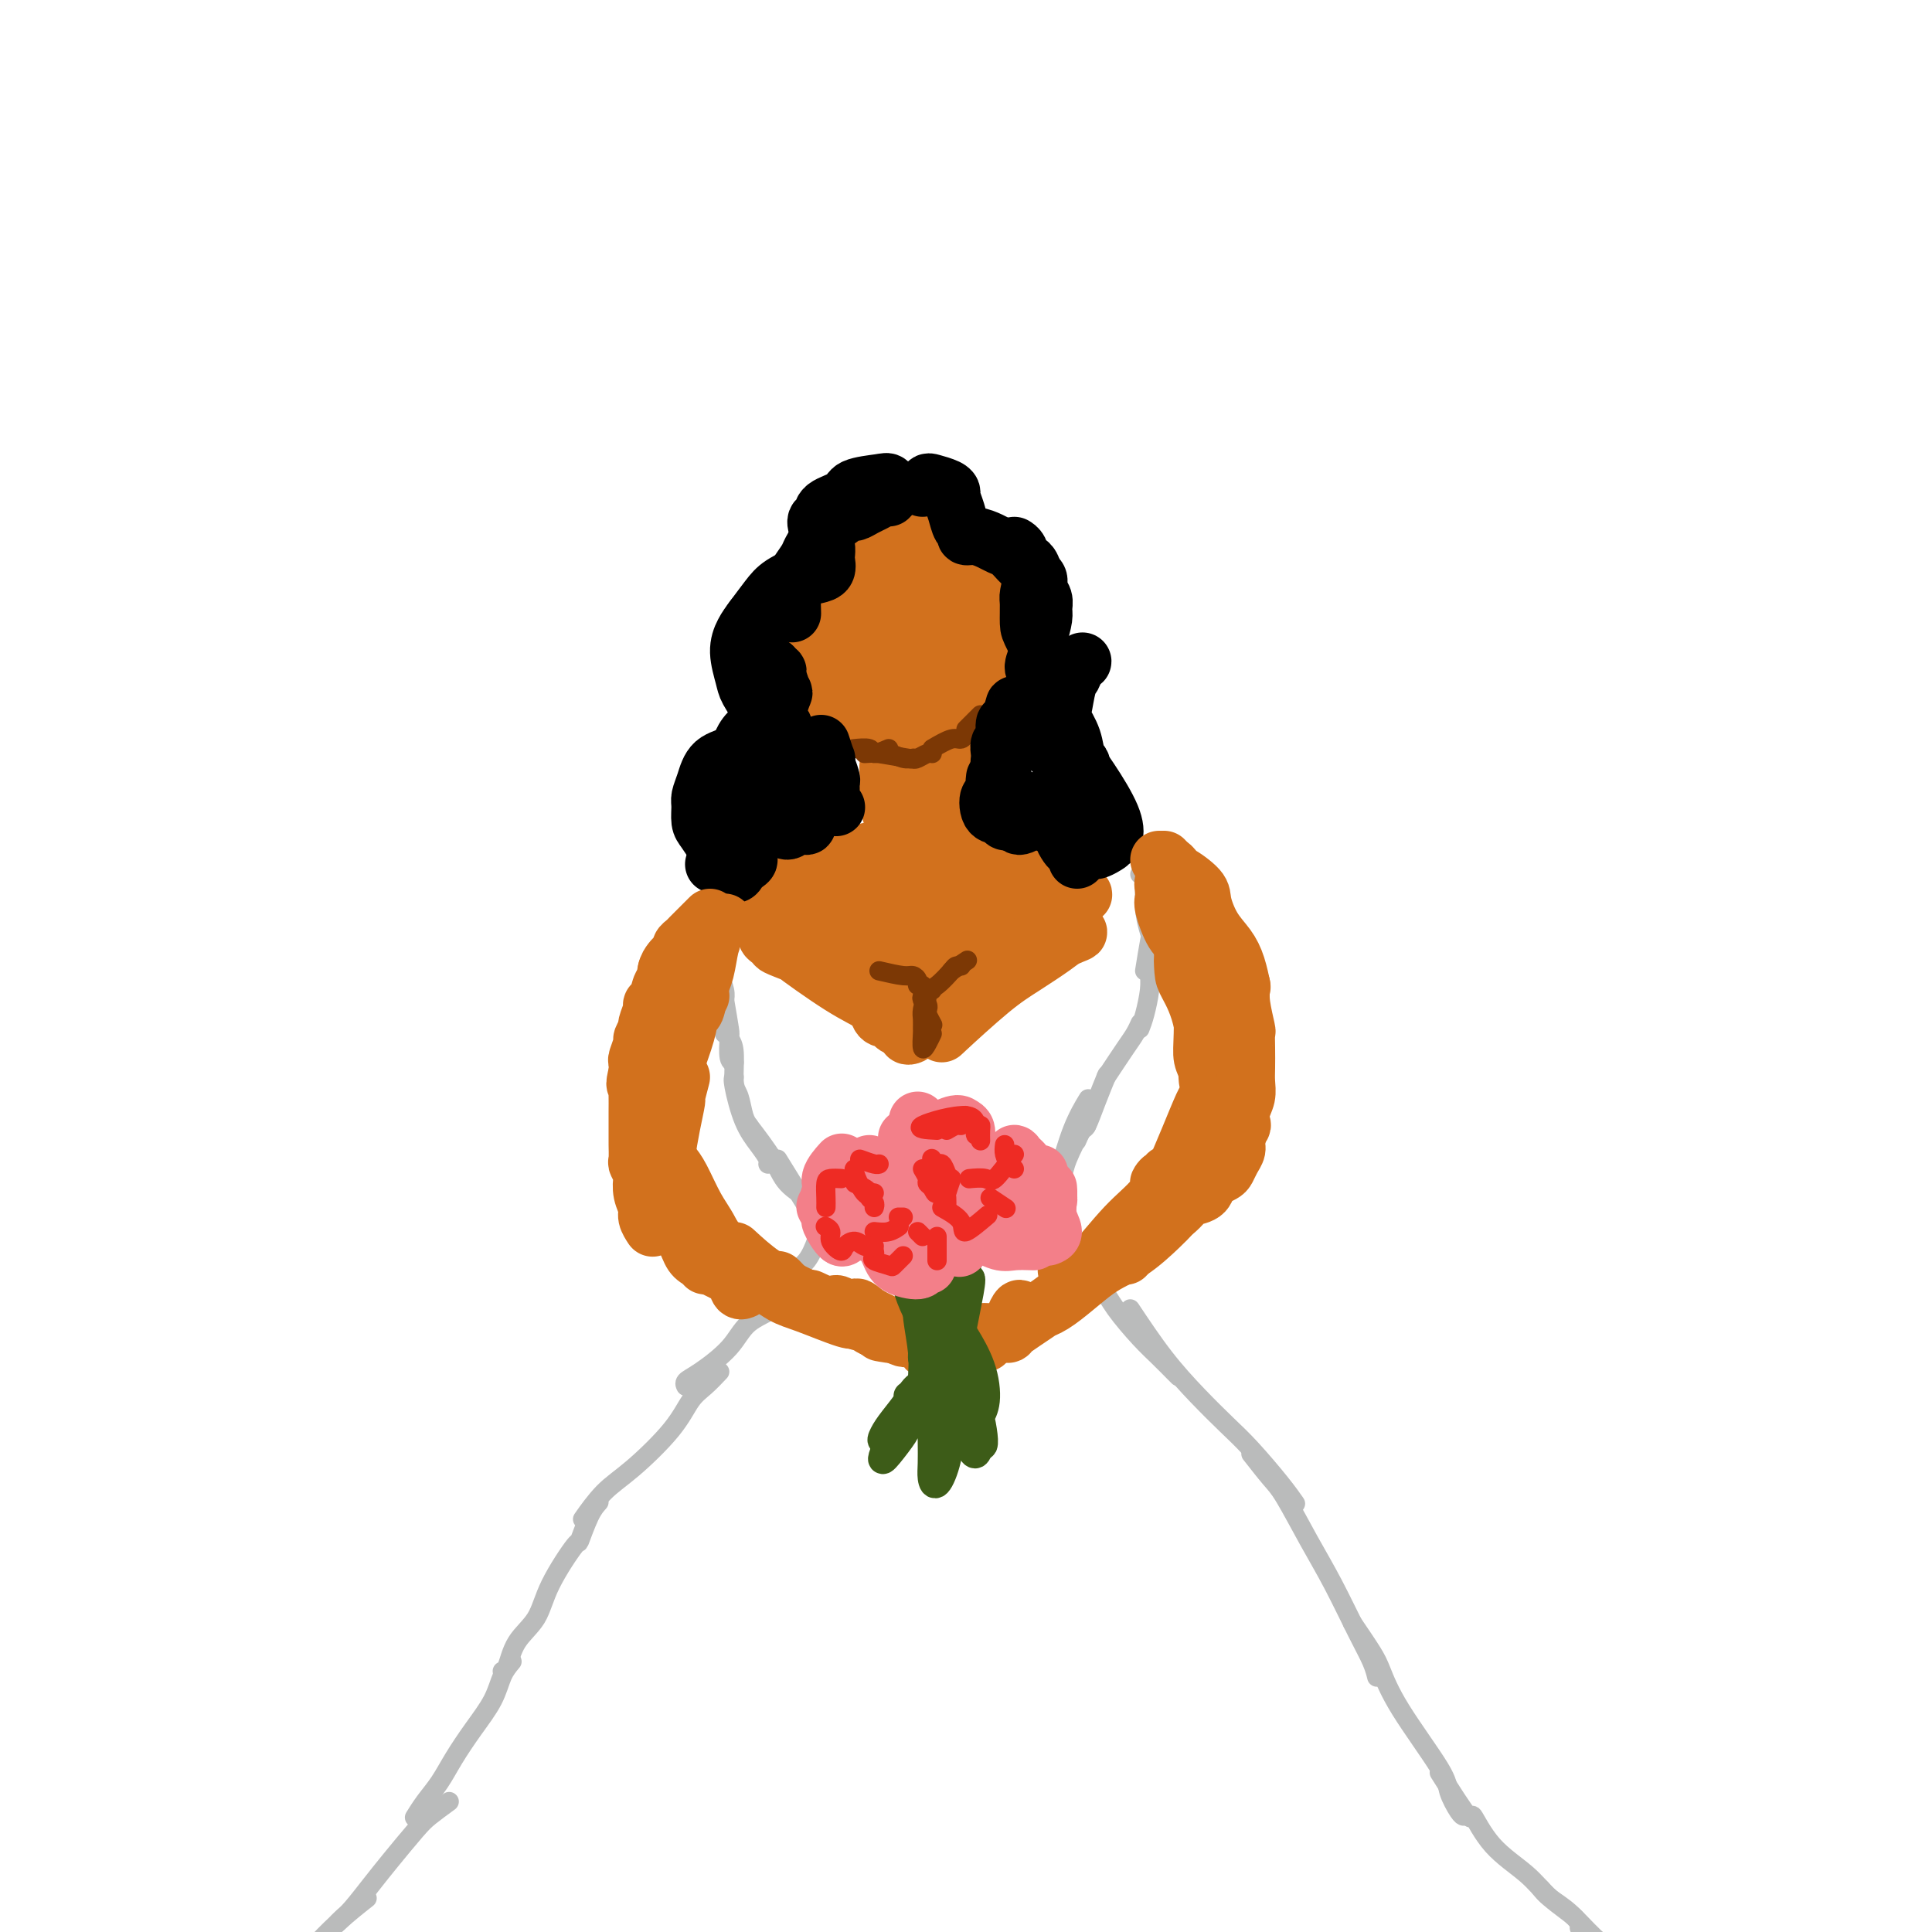 <svg viewBox='0 0 400 400' version='1.1' xmlns='http://www.w3.org/2000/svg' xmlns:xlink='http://www.w3.org/1999/xlink'><g fill='none' stroke='rgb(210,113,29)' stroke-width='12' stroke-linecap='round' stroke-linejoin='round'><path d='M185,159c0.008,-0.783 0.017,-1.565 0,-2c-0.017,-0.435 -0.058,-0.522 0,-1c0.058,-0.478 0.215,-1.347 0,-1c-0.215,0.347 -0.804,1.909 -1,3c-0.196,1.091 0.000,1.712 0,3c-0.000,1.288 -0.197,3.244 0,5c0.197,1.756 0.789,3.311 1,4c0.211,0.689 0.041,0.511 0,1c-0.041,0.489 0.046,1.646 0,1c-0.046,-0.646 -0.224,-3.093 0,-5c0.224,-1.907 0.849,-3.273 1,-5c0.151,-1.727 -0.171,-3.814 0,-5c0.171,-1.186 0.834,-1.469 1,-3c0.166,-1.531 -0.165,-4.308 0,-3c0.165,1.308 0.828,6.701 1,10c0.172,3.299 -0.146,4.504 0,6c0.146,1.496 0.757,3.283 1,4c0.243,0.717 0.118,0.362 0,1c-0.118,0.638 -0.228,2.268 0,2c0.228,-0.268 0.793,-2.433 1,-4c0.207,-1.567 0.056,-2.537 0,-4c-0.056,-1.463 -0.016,-3.418 0,-5c0.016,-1.582 0.008,-2.791 0,-4'/><path d='M190,157c0.381,-3.177 0.834,-2.621 1,-3c0.166,-0.379 0.044,-1.694 0,-1c-0.044,0.694 -0.009,3.398 0,4c0.009,0.602 -0.009,-0.899 0,0c0.009,0.899 0.045,4.197 0,7c-0.045,2.803 -0.171,5.113 0,7c0.171,1.887 0.638,3.353 1,3c0.362,-0.353 0.619,-2.526 1,-4c0.381,-1.474 0.887,-2.249 1,-4c0.113,-1.751 -0.166,-4.479 0,-7c0.166,-2.521 0.778,-4.837 1,-6c0.222,-1.163 0.056,-1.174 0,-2c-0.056,-0.826 -0.001,-2.466 0,-2c0.001,0.466 -0.052,3.039 0,5c0.052,1.961 0.210,3.309 0,5c-0.210,1.691 -0.787,3.724 -1,5c-0.213,1.276 -0.061,1.793 0,2c0.061,0.207 0.030,0.103 0,0'/><path d='M189,151c-0.587,0.935 -1.173,1.870 -2,2c-0.827,0.130 -1.893,-0.546 -3,-1c-1.107,-0.454 -2.255,-0.687 -3,-1c-0.745,-0.313 -1.088,-0.705 -2,-1c-0.912,-0.295 -2.392,-0.494 -3,-1c-0.608,-0.506 -0.344,-1.320 -1,-2c-0.656,-0.680 -2.232,-1.225 -3,-2c-0.768,-0.775 -0.728,-1.780 -1,-3c-0.272,-1.220 -0.857,-2.653 -1,-4c-0.143,-1.347 0.154,-2.606 0,-4c-0.154,-1.394 -0.761,-2.924 -1,-4c-0.239,-1.076 -0.110,-1.698 0,-2c0.110,-0.302 0.201,-0.283 0,-1c-0.201,-0.717 -0.692,-2.169 -1,-2c-0.308,0.169 -0.431,1.960 0,4c0.431,2.040 1.417,4.328 2,6c0.583,1.672 0.765,2.726 1,4c0.235,1.274 0.525,2.766 1,4c0.475,1.234 1.136,2.210 2,3c0.864,0.790 1.932,1.395 3,2'/><path d='M177,148c1.087,0.874 1.305,0.560 2,1c0.695,0.440 1.866,1.632 3,2c1.134,0.368 2.232,-0.090 3,0c0.768,0.090 1.208,0.729 2,1c0.792,0.271 1.938,0.175 3,0c1.062,-0.175 2.042,-0.430 3,-1c0.958,-0.570 1.896,-1.455 3,-2c1.104,-0.545 2.373,-0.750 3,-1c0.627,-0.250 0.610,-0.547 1,-1c0.390,-0.453 1.185,-1.064 2,-2c0.815,-0.936 1.648,-2.198 2,-3c0.352,-0.802 0.224,-1.146 1,-2c0.776,-0.854 2.458,-2.219 3,-3c0.542,-0.781 -0.055,-0.980 0,-2c0.055,-1.020 0.760,-2.862 1,-4c0.240,-1.138 0.013,-1.573 0,-2c-0.013,-0.427 0.189,-0.846 0,-1c-0.189,-0.154 -0.768,-0.044 -1,0c-0.232,0.044 -0.116,0.022 0,0'/><path d='M196,146c-0.779,0.744 -1.558,1.488 -1,1c0.558,-0.488 2.451,-2.209 3,-3c0.549,-0.791 -0.248,-0.651 0,-1c0.248,-0.349 1.540,-1.186 2,-2c0.460,-0.814 0.088,-1.604 0,-3c-0.088,-1.396 0.110,-3.399 0,-5c-0.110,-1.601 -0.527,-2.799 -1,-4c-0.473,-1.201 -1.002,-2.406 -2,-3c-0.998,-0.594 -2.464,-0.579 -3,-1c-0.536,-0.421 -0.142,-1.279 -1,-1c-0.858,0.279 -2.968,1.694 -4,4c-1.032,2.306 -0.985,5.502 -1,8c-0.015,2.498 -0.091,4.298 0,6c0.091,1.702 0.347,3.307 1,2c0.653,-1.307 1.701,-5.527 2,-9c0.299,-3.473 -0.152,-6.199 -1,-8c-0.848,-1.801 -2.095,-2.676 -3,-4c-0.905,-1.324 -1.469,-3.098 -2,-4c-0.531,-0.902 -1.029,-0.933 -2,0c-0.971,0.933 -2.415,2.828 -3,5c-0.585,2.172 -0.310,4.621 0,7c0.310,2.379 0.655,4.690 1,7'/><path d='M181,138c0.595,2.773 1.581,2.704 2,3c0.419,0.296 0.269,0.956 1,1c0.731,0.044 2.343,-0.530 3,-2c0.657,-1.470 0.358,-3.838 0,-6c-0.358,-2.162 -0.775,-4.117 -2,-6c-1.225,-1.883 -3.256,-3.693 -4,-5c-0.744,-1.307 -0.199,-2.110 -1,-2c-0.801,0.110 -2.947,1.134 -4,2c-1.053,0.866 -1.012,1.576 -1,3c0.012,1.424 -0.004,3.562 1,5c1.004,1.438 3.029,2.175 4,3c0.971,0.825 0.888,1.737 2,2c1.112,0.263 3.420,-0.125 5,-1c1.580,-0.875 2.433,-2.239 3,-4c0.567,-1.761 0.846,-3.919 1,-6c0.154,-2.081 0.181,-4.086 -1,-6c-1.181,-1.914 -3.569,-3.738 -5,-5c-1.431,-1.262 -1.904,-1.960 -3,-2c-1.096,-0.040 -2.813,0.580 -4,2c-1.187,1.420 -1.843,3.639 -2,6c-0.157,2.361 0.184,4.865 1,7c0.816,2.135 2.105,3.902 3,5c0.895,1.098 1.395,1.526 2,2c0.605,0.474 1.316,0.992 2,1c0.684,0.008 1.342,-0.496 2,-1'/><path d='M186,134c1.550,0.796 0.925,-0.714 0,-2c-0.925,-1.286 -2.148,-2.347 -3,-3c-0.852,-0.653 -1.331,-0.898 -2,-1c-0.669,-0.102 -1.528,-0.060 -2,0c-0.472,0.060 -0.558,0.139 -1,0c-0.442,-0.139 -1.240,-0.497 -2,-1c-0.760,-0.503 -1.483,-1.153 -2,-2c-0.517,-0.847 -0.828,-1.892 -1,-3c-0.172,-1.108 -0.206,-2.279 0,-3c0.206,-0.721 0.653,-0.991 1,-2c0.347,-1.009 0.593,-2.755 1,-4c0.407,-1.245 0.973,-1.989 2,-3c1.027,-1.011 2.514,-2.291 4,-3c1.486,-0.709 2.971,-0.848 4,-1c1.029,-0.152 1.600,-0.317 3,0c1.400,0.317 3.627,1.114 5,2c1.373,0.886 1.890,1.860 2,3c0.110,1.140 -0.189,2.447 -1,4c-0.811,1.553 -2.136,3.351 -3,4c-0.864,0.649 -1.267,0.147 -2,0c-0.733,-0.147 -1.796,0.060 -3,0c-1.204,-0.060 -2.550,-0.387 -3,-1c-0.450,-0.613 -0.006,-1.511 0,-2c0.006,-0.489 -0.427,-0.568 0,-1c0.427,-0.432 1.713,-1.216 3,-2'/><path d='M186,113c1.770,-0.849 4.694,-0.471 7,0c2.306,0.471 3.993,1.037 5,2c1.007,0.963 1.335,2.325 2,3c0.665,0.675 1.667,0.665 2,1c0.333,0.335 -0.004,1.017 0,2c0.004,0.983 0.349,2.268 0,2c-0.349,-0.268 -1.393,-2.088 -2,-3c-0.607,-0.912 -0.777,-0.914 -1,-1c-0.223,-0.086 -0.498,-0.256 -1,-1c-0.502,-0.744 -1.232,-2.064 0,-2c1.232,0.064 4.426,1.510 6,3c1.574,1.490 1.528,3.023 2,4c0.472,0.977 1.462,1.399 2,2c0.538,0.601 0.624,1.379 0,1c-0.624,-0.379 -1.958,-1.917 -3,-3c-1.042,-1.083 -1.792,-1.710 -3,-3c-1.208,-1.290 -2.873,-3.244 -2,-3c0.873,0.244 4.286,2.684 6,5c1.714,2.316 1.731,4.508 2,6c0.269,1.492 0.791,2.283 1,3c0.209,0.717 0.104,1.358 0,2'/><path d='M209,133c0.500,1.833 0.250,0.917 0,0'/><path d='M186,178c-0.335,0.333 -0.669,0.667 -1,1c-0.331,0.333 -0.657,0.667 -1,1c-0.343,0.333 -0.702,0.666 -1,1c-0.298,0.334 -0.536,0.670 -1,1c-0.464,0.330 -1.154,0.656 -1,0c0.154,-0.656 1.152,-2.293 2,-3c0.848,-0.707 1.545,-0.484 1,0c-0.545,0.484 -2.333,1.228 -3,2c-0.667,0.772 -0.214,1.570 -1,2c-0.786,0.430 -2.810,0.491 -4,1c-1.190,0.509 -1.546,1.466 -1,1c0.546,-0.466 1.993,-2.356 3,-3c1.007,-0.644 1.573,-0.041 2,0c0.427,0.041 0.713,-0.479 1,-1'/><path d='M181,181c1.188,-0.511 1.656,-0.289 1,0c-0.656,0.289 -2.438,0.645 -4,1c-1.562,0.355 -2.906,0.708 -4,1c-1.094,0.292 -1.939,0.524 -3,1c-1.061,0.476 -2.339,1.195 -2,1c0.339,-0.195 2.294,-1.303 4,-2c1.706,-0.697 3.163,-0.983 4,-1c0.837,-0.017 1.053,0.237 2,0c0.947,-0.237 2.625,-0.963 1,-1c-1.625,-0.037 -6.552,0.615 -9,1c-2.448,0.385 -2.418,0.503 -4,1c-1.582,0.497 -4.776,1.374 -5,1c-0.224,-0.374 2.523,-1.998 5,-3c2.477,-1.002 4.685,-1.382 7,-2c2.315,-0.618 4.739,-1.474 6,-2c1.261,-0.526 1.360,-0.722 2,-1c0.640,-0.278 1.820,-0.639 3,-1'/><path d='M185,175c2.814,-1.184 -1.650,0.354 -4,1c-2.350,0.646 -2.586,0.398 -4,1c-1.414,0.602 -4.006,2.053 -6,3c-1.994,0.947 -3.389,1.389 -5,2c-1.611,0.611 -3.437,1.390 -5,2c-1.563,0.610 -2.864,1.051 -2,1c0.864,-0.051 3.894,-0.596 5,-1c1.106,-0.404 0.289,-0.668 2,-1c1.711,-0.332 5.952,-0.731 8,-1c2.048,-0.269 1.904,-0.409 3,-1c1.096,-0.591 3.430,-1.635 2,-1c-1.430,0.635 -6.626,2.949 -10,4c-3.374,1.051 -4.926,0.839 -6,1c-1.074,0.161 -1.669,0.695 -3,1c-1.331,0.305 -3.398,0.381 -2,0c1.398,-0.381 6.261,-1.218 9,-2c2.739,-0.782 3.354,-1.509 5,-2c1.646,-0.491 4.323,-0.745 7,-1'/><path d='M179,181c4.577,-1.001 6.520,-1.002 8,-1c1.480,0.002 2.495,0.008 4,0c1.505,-0.008 3.498,-0.031 5,0c1.502,0.031 2.513,0.114 4,0c1.487,-0.114 3.448,-0.427 4,-1c0.552,-0.573 -0.307,-1.408 -1,-2c-0.693,-0.592 -1.220,-0.942 -2,-1c-0.780,-0.058 -1.814,0.176 -3,0c-1.186,-0.176 -2.526,-0.762 -4,-1c-1.474,-0.238 -3.083,-0.128 -2,0c1.083,0.128 4.856,0.275 8,1c3.144,0.725 5.657,2.027 8,3c2.343,0.973 4.516,1.618 6,2c1.484,0.382 2.278,0.503 4,1c1.722,0.497 4.373,1.371 3,1c-1.373,-0.371 -6.770,-1.986 -10,-3c-3.230,-1.014 -4.293,-1.427 -6,-2c-1.707,-0.573 -4.059,-1.307 -4,-1c0.059,0.307 2.530,1.653 5,3'/><path d='M206,180c1.012,0.526 1.041,0.340 3,1c1.959,0.660 5.846,2.167 8,3c2.154,0.833 2.574,0.991 3,1c0.426,0.009 0.857,-0.132 2,0c1.143,0.132 2.998,0.538 2,0c-0.998,-0.538 -4.849,-2.018 -8,-3c-3.151,-0.982 -5.603,-1.465 -7,-2c-1.397,-0.535 -1.740,-1.120 -2,-1c-0.260,0.120 -0.437,0.947 0,2c0.437,1.053 1.488,2.334 3,3c1.512,0.666 3.484,0.718 5,1c1.516,0.282 2.576,0.795 3,1c0.424,0.205 0.212,0.103 0,0'/><path d='M161,193c-1.121,-0.214 -2.242,-0.429 -2,0c0.242,0.429 1.846,1.500 2,2c0.154,0.500 -1.142,0.428 0,1c1.142,0.572 4.721,1.788 7,3c2.279,1.212 3.260,2.420 4,3c0.740,0.580 1.241,0.533 2,1c0.759,0.467 1.775,1.447 1,1c-0.775,-0.447 -3.340,-2.322 -4,-3c-0.660,-0.678 0.586,-0.159 -1,-1c-1.586,-0.841 -6.003,-3.040 -8,-4c-1.997,-0.960 -1.575,-0.679 -2,-1c-0.425,-0.321 -1.695,-1.244 -1,-1c0.695,0.244 3.357,1.655 4,2c0.643,0.345 -0.734,-0.375 1,1c1.734,1.375 6.579,4.845 10,7c3.421,2.155 5.417,2.996 7,4c1.583,1.004 2.754,2.171 4,3c1.246,0.829 2.569,1.322 2,1c-0.569,-0.322 -3.029,-1.457 -4,-2c-0.971,-0.543 -0.454,-0.492 -2,-2c-1.546,-1.508 -5.156,-4.574 -8,-7c-2.844,-2.426 -4.922,-4.213 -7,-6'/><path d='M166,195c-3.510,-3.121 -2.784,-2.924 -3,-3c-0.216,-0.076 -1.372,-0.426 -1,0c0.372,0.426 2.273,1.629 4,3c1.727,1.371 3.279,2.910 6,5c2.721,2.090 6.611,4.733 9,7c2.389,2.267 3.278,4.159 4,5c0.722,0.841 1.276,0.630 2,1c0.724,0.370 1.619,1.322 1,1c-0.619,-0.322 -2.751,-1.918 -4,-3c-1.249,-1.082 -1.613,-1.649 -2,-2c-0.387,-0.351 -0.795,-0.485 -1,-1c-0.205,-0.515 -0.207,-1.411 0,-1c0.207,0.411 0.623,2.130 1,3c0.377,0.870 0.715,0.891 2,1c1.285,0.109 3.516,0.307 5,0c1.484,-0.307 2.221,-1.117 4,-2c1.779,-0.883 4.599,-1.838 7,-3c2.401,-1.162 4.382,-2.532 6,-4c1.618,-1.468 2.871,-3.036 4,-4c1.129,-0.964 2.132,-1.325 3,-2c0.868,-0.675 1.600,-1.664 1,-1c-0.600,0.664 -2.532,2.982 -3,4c-0.468,1.018 0.528,0.736 -1,2c-1.528,1.264 -5.579,4.076 -8,6c-2.421,1.924 -3.210,2.962 -4,4'/><path d='M198,211c-3.230,3.193 -3.804,3.676 -2,2c1.804,-1.676 5.985,-5.512 9,-8c3.015,-2.488 4.863,-3.629 7,-5c2.137,-1.371 4.563,-2.973 6,-4c1.437,-1.027 1.885,-1.480 3,-2c1.115,-0.520 2.895,-1.106 2,-1c-0.895,0.106 -4.467,0.904 -7,2c-2.533,1.096 -4.029,2.490 -6,4c-1.971,1.510 -4.419,3.135 -6,4c-1.581,0.865 -2.294,0.971 -3,1c-0.706,0.029 -1.403,-0.019 -1,0c0.403,0.019 1.906,0.105 4,-1c2.094,-1.105 4.779,-3.399 7,-5c2.221,-1.601 3.979,-2.508 5,-3c1.021,-0.492 1.304,-0.569 2,-1c0.696,-0.431 1.805,-1.215 1,-1c-0.805,0.215 -3.525,1.429 -5,2c-1.475,0.571 -1.705,0.500 -4,2c-2.295,1.500 -6.656,4.571 -10,7c-3.344,2.429 -5.672,4.214 -8,6'/><path d='M192,210c-3.335,2.869 -2.672,3.540 -3,4c-0.328,0.460 -1.648,0.708 -1,0c0.648,-0.708 3.265,-2.372 4,-3c0.735,-0.628 -0.412,-0.220 0,-1c0.412,-0.780 2.385,-2.749 4,-5c1.615,-2.251 2.874,-4.784 4,-7c1.126,-2.216 2.120,-4.116 3,-6c0.880,-1.884 1.644,-3.752 1,-4c-0.644,-0.248 -2.698,1.122 -4,2c-1.302,0.878 -1.851,1.262 -3,3c-1.149,1.738 -2.898,4.830 -4,7c-1.102,2.170 -1.556,3.418 -2,4c-0.444,0.582 -0.879,0.498 0,0c0.879,-0.498 3.071,-1.411 4,-2c0.929,-0.589 0.594,-0.855 1,-2c0.406,-1.145 1.555,-3.170 2,-5c0.445,-1.830 0.188,-3.467 -1,-5c-1.188,-1.533 -3.307,-2.962 -4,-4c-0.693,-1.038 0.040,-1.684 -2,-1c-2.040,0.684 -6.853,2.697 -9,4c-2.147,1.303 -1.627,1.896 -2,3c-0.373,1.104 -1.639,2.720 -2,4c-0.361,1.280 0.183,2.223 1,3c0.817,0.777 1.909,1.389 3,2'/><path d='M182,201c1.748,0.298 4.117,-1.456 6,-3c1.883,-1.544 3.281,-2.878 4,-4c0.719,-1.122 0.759,-2.034 1,-3c0.241,-0.966 0.685,-1.988 0,-3c-0.685,-1.012 -2.497,-2.016 -5,-2c-2.503,0.016 -5.698,1.052 -8,2c-2.302,0.948 -3.711,1.808 -5,3c-1.289,1.192 -2.458,2.715 -3,4c-0.542,1.285 -0.458,2.330 0,3c0.458,0.670 1.290,0.963 3,1c1.710,0.037 4.300,-0.184 7,-1c2.700,-0.816 5.511,-2.227 7,-3c1.489,-0.773 1.657,-0.909 2,-1c0.343,-0.091 0.862,-0.137 0,-1c-0.862,-0.863 -3.103,-2.542 -5,-3c-1.897,-0.458 -3.448,0.304 -5,1c-1.552,0.696 -3.104,1.325 -4,2c-0.896,0.675 -1.136,1.396 -1,2c0.136,0.604 0.650,1.090 2,1c1.350,-0.090 3.538,-0.757 5,-1c1.462,-0.243 2.198,-0.062 3,0c0.802,0.062 1.668,0.006 1,-1c-0.668,-1.006 -2.872,-2.963 -5,-4c-2.128,-1.037 -4.179,-1.153 -6,-1c-1.821,0.153 -3.410,0.577 -5,1'/><path d='M171,190c-1.702,0.061 -0.456,0.212 0,1c0.456,0.788 0.123,2.212 0,3c-0.123,0.788 -0.035,0.939 0,1c0.035,0.061 0.018,0.030 0,0'/></g>
<g fill='none' stroke='rgb(124,56,5)' stroke-width='4' stroke-linecap='round' stroke-linejoin='round'><path d='M182,201c1.919,0.444 3.838,0.888 5,1c1.162,0.112 1.565,-0.107 2,0c0.435,0.107 0.900,0.539 1,1c0.100,0.461 -0.166,0.949 0,1c0.166,0.051 0.763,-0.337 1,0c0.237,0.337 0.115,1.399 0,2c-0.115,0.601 -0.223,0.743 0,1c0.223,0.257 0.778,0.630 1,1c0.222,0.370 0.111,0.738 0,1c-0.111,0.262 -0.222,0.417 0,1c0.222,0.583 0.778,1.595 1,2c0.222,0.405 0.111,0.202 0,0'/><path d='M193,214c-0.309,0.646 -0.619,1.291 -1,2c-0.381,0.709 -0.835,1.481 -1,1c-0.165,-0.481 -0.041,-2.216 0,-3c0.041,-0.784 0.001,-0.616 0,-1c-0.001,-0.384 0.038,-1.318 0,-2c-0.038,-0.682 -0.155,-1.111 0,-2c0.155,-0.889 0.580,-2.239 1,-3c0.420,-0.761 0.834,-0.932 1,-1c0.166,-0.068 0.083,-0.034 0,0'/><path d='M191,210c0.461,-1.585 0.921,-3.171 1,-4c0.079,-0.829 -0.224,-0.902 0,-1c0.224,-0.098 0.974,-0.222 2,-1c1.026,-0.778 2.326,-2.208 3,-3c0.674,-0.792 0.720,-0.944 1,-1c0.280,-0.056 0.794,-0.016 1,0c0.206,0.016 0.103,0.008 0,0'/><path d='M197,201c1.250,-0.833 2.500,-1.667 3,-2c0.500,-0.333 0.250,-0.167 0,0'/><path d='M179,156c1.833,-0.113 3.667,-0.226 5,0c1.333,0.226 2.167,0.792 3,1c0.833,0.208 1.667,0.060 2,0c0.333,-0.060 0.167,-0.030 0,0'/><path d='M182,156c2.362,0.392 4.724,0.785 6,1c1.276,0.215 1.466,0.254 2,0c0.534,-0.254 1.413,-0.799 2,-1c0.587,-0.201 0.882,-0.057 1,0c0.118,0.057 0.059,0.029 0,0'/><path d='M193,155c1.494,-0.875 2.988,-1.750 4,-2c1.012,-0.250 1.542,0.125 2,0c0.458,-0.125 0.845,-0.750 1,-1c0.155,-0.250 0.077,-0.125 0,0'/><path d='M200,151c0.733,-0.733 1.467,-1.467 2,-2c0.533,-0.533 0.867,-0.867 1,-1c0.133,-0.133 0.067,-0.067 0,0'/><path d='M184,155c-1.244,0.536 -2.488,1.071 -3,1c-0.512,-0.071 -0.292,-0.750 -1,-1c-0.708,-0.250 -2.345,-0.071 -3,0c-0.655,0.071 -0.327,0.036 0,0'/></g>
<g fill='none' stroke='rgb(0,0,0)' stroke-width='12' stroke-linecap='round' stroke-linejoin='round'><path d='M185,102c-0.340,-0.828 -0.680,-1.656 -1,-2c-0.320,-0.344 -0.620,-0.204 -2,0c-1.380,0.204 -3.838,0.473 -5,1c-1.162,0.527 -1.026,1.314 -2,2c-0.974,0.686 -3.056,1.272 -4,2c-0.944,0.728 -0.750,1.600 -1,2c-0.250,0.400 -0.943,0.330 -1,1c-0.057,0.670 0.522,2.081 1,3c0.478,0.919 0.855,1.346 1,2c0.145,0.654 0.058,1.536 0,2c-0.058,0.464 -0.089,0.510 0,1c0.089,0.490 0.296,1.425 0,2c-0.296,0.575 -1.094,0.791 -2,1c-0.906,0.209 -1.920,0.412 -3,1c-1.080,0.588 -2.227,1.563 -3,2c-0.773,0.437 -1.171,0.338 -2,1c-0.829,0.662 -2.090,2.086 -3,3c-0.910,0.914 -1.471,1.320 -2,2c-0.529,0.680 -1.026,1.635 -1,2c0.026,0.365 0.574,0.139 1,1c0.426,0.861 0.730,2.809 1,4c0.270,1.191 0.506,1.626 1,2c0.494,0.374 1.247,0.687 2,1'/><path d='M160,138c0.860,1.761 1.010,1.165 1,1c-0.010,-0.165 -0.181,0.103 0,1c0.181,0.897 0.714,2.423 1,3c0.286,0.577 0.324,0.203 0,1c-0.324,0.797 -1.011,2.763 -1,4c0.011,1.237 0.721,1.743 1,2c0.279,0.257 0.126,0.265 0,1c-0.126,0.735 -0.226,2.198 0,3c0.226,0.802 0.779,0.943 1,1c0.221,0.057 0.111,0.028 0,0'/><path d='M165,156c-0.008,0.362 -0.016,0.724 0,1c0.016,0.276 0.056,0.466 0,1c-0.056,0.534 -0.207,1.413 0,2c0.207,0.587 0.774,0.882 1,1c0.226,0.118 0.113,0.059 0,0'/><path d='M168,161c0.000,0.779 0.000,1.557 0,2c0.000,0.443 0.000,0.550 0,1c0.000,0.450 0.000,1.244 0,2c-0.000,0.756 0.000,1.473 0,2c0.000,0.527 0.000,0.865 0,1c0.000,0.135 0.000,0.068 0,0'/><path d='M170,154c0.415,1.276 0.829,2.551 1,3c0.171,0.449 0.098,0.071 0,0c-0.098,-0.071 -0.223,0.165 0,1c0.223,0.835 0.792,2.270 1,3c0.208,0.730 0.055,0.755 0,1c-0.055,0.245 -0.011,0.710 0,1c0.011,0.290 -0.011,0.404 0,1c0.011,0.596 0.054,1.675 0,2c-0.054,0.325 -0.207,-0.105 0,0c0.207,0.105 0.773,0.744 1,1c0.227,0.256 0.113,0.128 0,0'/><path d='M171,165c-0.766,0.248 -1.532,0.496 -2,1c-0.468,0.504 -0.639,1.264 -1,2c-0.361,0.736 -0.911,1.447 -1,2c-0.089,0.553 0.282,0.947 0,1c-0.282,0.053 -1.217,-0.235 -2,0c-0.783,0.235 -1.414,0.992 -2,1c-0.586,0.008 -1.128,-0.733 -2,-1c-0.872,-0.267 -2.076,-0.058 -3,0c-0.924,0.058 -1.569,-0.034 -2,0c-0.431,0.034 -0.647,0.194 -1,1c-0.353,0.806 -0.844,2.257 -1,3c-0.156,0.743 0.022,0.776 0,1c-0.022,0.224 -0.243,0.639 0,1c0.243,0.361 0.949,0.668 1,1c0.051,0.332 -0.554,0.688 -1,1c-0.446,0.312 -0.733,0.581 -1,1c-0.267,0.419 -0.515,0.989 -1,1c-0.485,0.011 -1.208,-0.535 -2,-1c-0.792,-0.465 -1.655,-0.847 -2,-1c-0.345,-0.153 -0.173,-0.076 0,0'/><path d='M148,175c-0.730,-1.121 -1.461,-2.241 -2,-3c-0.539,-0.759 -0.887,-1.156 -1,-2c-0.113,-0.844 0.008,-2.137 0,-3c-0.008,-0.863 -0.144,-1.298 0,-2c0.144,-0.702 0.567,-1.671 1,-3c0.433,-1.329 0.876,-3.018 2,-4c1.124,-0.982 2.930,-1.255 4,-2c1.070,-0.745 1.404,-1.960 2,-3c0.596,-1.040 1.453,-1.904 2,-2c0.547,-0.096 0.783,0.575 1,0c0.217,-0.575 0.414,-2.398 0,-4c-0.414,-1.602 -1.441,-2.983 -2,-4c-0.559,-1.017 -0.652,-1.668 -1,-3c-0.348,-1.332 -0.951,-3.343 -1,-5c-0.049,-1.657 0.457,-2.959 1,-4c0.543,-1.041 1.123,-1.820 2,-3c0.877,-1.180 2.049,-2.759 3,-4c0.951,-1.241 1.679,-2.142 3,-3c1.321,-0.858 3.235,-1.674 4,-2c0.765,-0.326 0.383,-0.163 0,0'/><path d='M154,162c-0.840,1.713 -1.681,3.427 -2,4c-0.319,0.573 -0.117,0.006 0,0c0.117,-0.006 0.149,0.548 0,1c-0.149,0.452 -0.478,0.803 0,1c0.478,0.197 1.764,0.241 3,0c1.236,-0.241 2.424,-0.766 3,-1c0.576,-0.234 0.541,-0.176 1,-1c0.459,-0.824 1.413,-2.528 2,-4c0.587,-1.472 0.809,-2.710 1,-4c0.191,-1.290 0.351,-2.632 0,-4c-0.351,-1.368 -1.215,-2.763 -2,-4c-0.785,-1.237 -1.492,-2.318 -2,-3c-0.508,-0.682 -0.817,-0.966 -1,-2c-0.183,-1.034 -0.242,-2.817 0,-4c0.242,-1.183 0.783,-1.767 1,-2c0.217,-0.233 0.108,-0.117 0,0'/><path d='M164,127c-0.057,-1.854 -0.115,-3.707 0,-5c0.115,-1.293 0.402,-2.024 1,-3c0.598,-0.976 1.506,-2.197 2,-3c0.494,-0.803 0.574,-1.190 1,-2c0.426,-0.810 1.198,-2.045 2,-3c0.802,-0.955 1.632,-1.632 2,-2c0.368,-0.368 0.272,-0.427 1,-1c0.728,-0.573 2.278,-1.660 3,-2c0.722,-0.340 0.614,0.067 1,0c0.386,-0.067 1.266,-0.606 2,-1c0.734,-0.394 1.320,-0.642 2,-1c0.680,-0.358 1.452,-0.827 2,-1c0.548,-0.173 0.871,-0.049 1,0c0.129,0.049 0.065,0.025 0,0'/><path d='M191,101c0.392,-0.400 0.784,-0.799 1,-1c0.216,-0.201 0.257,-0.203 1,0c0.743,0.203 2.188,0.611 3,1c0.812,0.389 0.992,0.758 1,1c0.008,0.242 -0.157,0.356 0,1c0.157,0.644 0.635,1.818 1,3c0.365,1.182 0.615,2.372 1,3c0.385,0.628 0.904,0.693 1,1c0.096,0.307 -0.231,0.855 0,1c0.231,0.145 1.020,-0.113 2,0c0.980,0.113 2.150,0.597 3,1c0.850,0.403 1.379,0.724 2,1c0.621,0.276 1.333,0.507 2,1c0.667,0.493 1.288,1.248 2,2c0.712,0.752 1.515,1.500 2,2c0.485,0.500 0.652,0.753 1,1c0.348,0.247 0.879,0.487 1,1c0.121,0.513 -0.166,1.298 0,2c0.166,0.702 0.787,1.322 1,2c0.213,0.678 0.019,1.413 0,2c-0.019,0.587 0.137,1.025 0,2c-0.137,0.975 -0.569,2.488 -1,4'/><path d='M215,132c0.073,2.362 0.254,2.267 0,3c-0.254,0.733 -0.944,2.295 -1,3c-0.056,0.705 0.521,0.554 1,1c0.479,0.446 0.860,1.491 1,2c0.140,0.509 0.038,0.483 0,1c-0.038,0.517 -0.011,1.576 0,2c0.011,0.424 0.005,0.212 0,0'/><path d='M216,144c-0.228,0.755 -0.456,1.511 -1,2c-0.544,0.489 -1.403,0.712 -2,1c-0.597,0.288 -0.930,0.641 -1,1c-0.070,0.359 0.125,0.725 0,1c-0.125,0.275 -0.569,0.459 -1,1c-0.431,0.541 -0.850,1.438 -1,1c-0.150,-0.438 -0.030,-2.211 0,-3c0.030,-0.789 -0.029,-0.593 0,-1c0.029,-0.407 0.148,-1.417 0,-1c-0.148,0.417 -0.561,2.262 -1,3c-0.439,0.738 -0.902,0.370 -1,1c-0.098,0.630 0.170,2.257 0,3c-0.170,0.743 -0.779,0.601 -1,1c-0.221,0.399 -0.056,1.339 0,2c0.056,0.661 0.001,1.042 0,1c-0.001,-0.042 0.052,-0.509 0,0c-0.052,0.509 -0.210,1.992 0,3c0.210,1.008 0.787,1.541 1,2c0.213,0.459 0.061,0.846 0,1c-0.061,0.154 -0.030,0.077 0,0'/><path d='M206,161c-0.117,1.027 -0.235,2.055 0,3c0.235,0.945 0.821,1.809 1,2c0.179,0.191 -0.050,-0.290 0,0c0.050,0.290 0.380,1.349 0,1c-0.380,-0.349 -1.471,-2.108 -2,-2c-0.529,0.108 -0.495,2.081 0,3c0.495,0.919 1.452,0.782 2,1c0.548,0.218 0.686,0.789 1,1c0.314,0.211 0.804,0.060 1,0c0.196,-0.060 0.098,-0.030 0,0'/><path d='M210,169c0.188,0.982 0.375,1.964 1,2c0.625,0.036 1.687,-0.873 3,-1c1.313,-0.127 2.876,0.529 4,1c1.124,0.471 1.807,0.756 2,1c0.193,0.244 -0.106,0.447 0,1c0.106,0.553 0.617,1.455 1,2c0.383,0.545 0.639,0.734 1,1c0.361,0.266 0.828,0.610 1,1c0.172,0.390 0.049,0.826 0,1c-0.049,0.174 -0.025,0.087 0,0'/><path d='M227,176c0.464,-0.170 0.928,-0.340 2,-1c1.072,-0.660 2.753,-1.809 1,-6c-1.753,-4.191 -6.939,-11.424 -9,-14c-2.061,-2.576 -0.996,-0.495 -1,0c-0.004,0.495 -1.078,-0.598 -2,-1c-0.922,-0.402 -1.692,-0.115 -2,0c-0.308,0.115 -0.154,0.057 0,0'/><path d='M218,164c0.323,0.844 0.646,1.687 1,2c0.354,0.313 0.741,0.094 1,0c0.259,-0.094 0.392,-0.064 1,0c0.608,0.064 1.692,0.164 2,0c0.308,-0.164 -0.159,-0.590 0,-2c0.159,-1.410 0.946,-3.802 1,-5c0.054,-1.198 -0.624,-1.200 -1,-2c-0.376,-0.800 -0.451,-2.399 -1,-4c-0.549,-1.601 -1.571,-3.206 -2,-4c-0.429,-0.794 -0.266,-0.779 0,-2c0.266,-1.221 0.635,-3.680 1,-5c0.365,-1.320 0.727,-1.501 1,-2c0.273,-0.499 0.458,-1.315 1,-2c0.542,-0.685 1.440,-1.240 1,-1c-0.440,0.240 -2.219,1.273 -3,2c-0.781,0.727 -0.563,1.147 -1,1c-0.437,-0.147 -1.528,-0.862 -2,-1c-0.472,-0.138 -0.323,0.302 -1,-1c-0.677,-1.302 -2.179,-4.346 -3,-6c-0.821,-1.654 -0.962,-1.918 -1,-3c-0.038,-1.082 0.028,-2.984 0,-4c-0.028,-1.016 -0.151,-1.148 0,-2c0.151,-0.852 0.575,-2.426 1,-4'/><path d='M214,119c-0.408,-2.585 -1.429,-2.549 -2,-3c-0.571,-0.451 -0.692,-1.391 -1,-2c-0.308,-0.609 -0.802,-0.888 -1,-1c-0.198,-0.112 -0.099,-0.056 0,0'/></g>
<g fill='none' stroke='rgb(186,187,187)' stroke-width='4' stroke-linecap='round' stroke-linejoin='round'><path d='M147,191c0.030,1.743 0.061,3.486 0,4c-0.061,0.514 -0.212,-0.203 0,0c0.212,0.203 0.788,1.324 1,2c0.212,0.676 0.061,0.907 0,1c-0.061,0.093 -0.030,0.046 0,0'/><path d='M147,195c-0.113,0.097 -0.226,0.195 0,1c0.226,0.805 0.793,2.319 1,3c0.207,0.681 0.056,0.530 0,1c-0.056,0.470 -0.016,1.563 0,2c0.016,0.437 0.008,0.219 0,0'/><path d='M149,199c0.030,0.807 0.061,1.614 0,2c-0.061,0.386 -0.212,0.351 0,1c0.212,0.649 0.788,1.982 1,3c0.212,1.018 0.061,1.719 0,2c-0.061,0.281 -0.030,0.140 0,0'/><path d='M148,202c0.845,2.249 1.691,4.498 2,6c0.309,1.502 0.083,2.258 0,3c-0.083,0.742 -0.022,1.469 0,2c0.022,0.531 0.006,0.866 0,1c-0.006,0.134 -0.003,0.067 0,0'/><path d='M150,207c0.415,2.423 0.829,4.845 1,6c0.171,1.155 0.097,1.041 0,2c-0.097,0.959 -0.219,2.989 0,4c0.219,1.011 0.777,1.003 1,1c0.223,-0.003 0.112,-0.002 0,0'/><path d='M151,215c0.447,0.651 0.894,1.303 1,3c0.106,1.697 -0.129,4.441 0,6c0.129,1.559 0.623,1.934 1,3c0.377,1.066 0.637,2.822 1,4c0.363,1.178 0.828,1.779 1,2c0.172,0.221 0.049,0.063 0,0c-0.049,-0.063 -0.025,-0.032 0,0'/><path d='M152,223c-0.152,0.182 -0.303,0.364 0,2c0.303,1.636 1.062,4.726 2,7c0.938,2.274 2.056,3.733 3,5c0.944,1.267 1.716,2.341 2,3c0.284,0.659 0.081,0.903 0,1c-0.081,0.097 -0.041,0.049 0,0'/><path d='M155,233c1.893,2.482 3.786,4.964 5,7c1.214,2.036 1.750,3.625 3,5c1.250,1.375 3.214,2.536 4,3c0.786,0.464 0.393,0.232 0,0'/><path d='M161,240c4.444,7.200 8.889,14.400 10,16c1.111,1.600 -1.111,-2.400 -2,-4c-0.889,-1.600 -0.444,-0.800 0,0'/><path d='M168,251c-1.058,-1.871 -2.115,-3.741 -2,-4c0.115,-0.259 1.404,1.094 2,2c0.596,0.906 0.500,1.367 1,2c0.500,0.633 1.596,1.440 2,2c0.404,0.560 0.115,0.874 0,1c-0.115,0.126 -0.058,0.063 0,0'/><path d='M229,223c0.172,-0.418 0.344,-0.837 0,0c-0.344,0.837 -1.203,2.929 -2,5c-0.797,2.071 -1.533,4.122 -2,5c-0.467,0.878 -0.664,0.582 -1,1c-0.336,0.418 -0.810,1.548 -1,2c-0.190,0.452 -0.095,0.226 0,0'/><path d='M226,229c-0.394,1.735 -0.789,3.470 -1,4c-0.211,0.530 -0.239,-0.145 -1,1c-0.761,1.145 -2.256,4.111 -3,6c-0.744,1.889 -0.739,2.701 -1,3c-0.261,0.299 -0.789,0.085 -1,0c-0.211,-0.085 -0.106,-0.043 0,0'/><path d='M220,240c-1.047,2.404 -2.094,4.809 -3,7c-0.906,2.191 -1.670,4.169 -2,5c-0.330,0.831 -0.227,0.516 0,0c0.227,-0.516 0.577,-1.234 1,-2c0.423,-0.766 0.919,-1.579 1,-2c0.081,-0.421 -0.255,-0.450 0,-1c0.255,-0.550 1.099,-1.622 2,-4c0.901,-2.378 1.858,-6.063 3,-9c1.142,-2.937 2.469,-5.125 3,-6c0.531,-0.875 0.265,-0.438 0,0'/><path d='M229,223c1.494,-2.256 2.988,-4.512 4,-6c1.012,-1.488 1.542,-2.208 2,-3c0.458,-0.792 0.845,-1.655 1,-2c0.155,-0.345 0.077,-0.173 0,0'/><path d='M236,213c0.309,-0.791 0.619,-1.582 1,-3c0.381,-1.418 0.834,-3.463 1,-5c0.166,-1.537 0.045,-2.568 0,-4c-0.045,-1.432 -0.013,-3.266 0,-4c0.013,-0.734 0.006,-0.367 0,0'/><path d='M237,201c0.390,-2.415 0.780,-4.829 1,-6c0.220,-1.171 0.269,-1.098 0,-2c-0.269,-0.902 -0.856,-2.778 -1,-5c-0.144,-2.222 0.153,-4.791 0,-6c-0.153,-1.209 -0.758,-1.060 -1,-1c-0.242,0.060 -0.121,0.030 0,0'/><path d='M170,254c-0.273,0.878 -0.546,1.756 -1,3c-0.454,1.244 -1.088,2.856 -2,4c-0.912,1.144 -2.100,1.822 -3,3c-0.900,1.178 -1.512,2.856 -2,4c-0.488,1.144 -0.854,1.756 -1,2c-0.146,0.244 -0.073,0.122 0,0'/><path d='M164,265c-0.727,1.199 -1.455,2.398 -2,3c-0.545,0.602 -0.908,0.605 -1,1c-0.092,0.395 0.087,1.180 -1,2c-1.087,0.820 -3.440,1.673 -5,3c-1.560,1.327 -2.327,3.126 -4,5c-1.673,1.874 -4.253,3.822 -6,5c-1.747,1.178 -2.663,1.586 -3,2c-0.337,0.414 -0.096,0.832 0,1c0.096,0.168 0.048,0.084 0,0'/><path d='M149,284c-0.995,1.053 -1.991,2.106 -3,3c-1.009,0.894 -2.033,1.627 -3,3c-0.967,1.373 -1.878,3.384 -4,6c-2.122,2.616 -5.455,5.835 -8,8c-2.545,2.165 -4.300,3.275 -6,5c-1.700,1.725 -3.343,4.064 -4,5c-0.657,0.936 -0.329,0.468 0,0'/><path d='M124,311c-0.613,0.680 -1.226,1.360 -2,3c-0.774,1.640 -1.709,4.239 -2,5c-0.291,0.761 0.063,-0.318 -1,1c-1.063,1.318 -3.542,5.033 -5,8c-1.458,2.967 -1.893,5.187 -3,7c-1.107,1.813 -2.884,3.218 -4,5c-1.116,1.782 -1.570,3.941 -2,5c-0.430,1.059 -0.837,1.017 -1,1c-0.163,-0.017 -0.081,-0.008 0,0'/><path d='M106,344c-0.713,0.844 -1.426,1.688 -2,3c-0.574,1.312 -1.011,3.092 -2,5c-0.989,1.908 -2.532,3.944 -4,6c-1.468,2.056 -2.863,4.131 -4,6c-1.137,1.869 -2.016,3.532 -3,5c-0.984,1.468 -2.073,2.741 -3,4c-0.927,1.259 -1.694,2.502 -2,3c-0.306,0.498 -0.153,0.249 0,0'/><path d='M93,373c-1.478,1.079 -2.956,2.159 -4,3c-1.044,0.841 -1.656,1.444 -3,3c-1.344,1.556 -3.422,4.067 -5,6c-1.578,1.933 -2.658,3.289 -4,5c-1.342,1.711 -2.947,3.778 -4,5c-1.053,1.222 -1.553,1.598 -2,2c-0.447,0.402 -0.842,0.829 -1,1c-0.158,0.171 -0.079,0.085 0,0'/><path d='M76,393c-2.000,1.577 -4.000,3.155 -6,5c-2.000,1.845 -4.000,3.958 -5,5c-1.000,1.042 -1.000,1.012 -1,1c0.000,-0.012 0.000,-0.006 0,0'/><path d='M220,252c0.189,1.390 0.378,2.780 0,3c-0.378,0.220 -1.322,-0.731 0,1c1.322,1.731 4.911,6.145 7,9c2.089,2.855 2.679,4.152 4,6c1.321,1.848 3.373,4.247 5,6c1.627,1.753 2.828,2.862 4,4c1.172,1.138 2.316,2.306 3,3c0.684,0.694 0.910,0.912 1,1c0.090,0.088 0.045,0.044 0,0'/><path d='M234,271c2.319,3.475 4.637,6.950 7,10c2.363,3.050 4.770,5.676 7,8c2.230,2.324 4.283,4.347 6,6c1.717,1.653 3.100,2.938 5,5c1.900,2.062 4.319,4.901 6,7c1.681,2.099 2.623,3.457 3,4c0.377,0.543 0.188,0.272 0,0'/><path d='M259,301c1.471,1.879 2.942,3.758 4,5c1.058,1.242 1.701,1.848 3,4c1.299,2.152 3.252,5.852 5,9c1.748,3.148 3.292,5.744 5,9c1.708,3.256 3.582,7.172 5,10c1.418,2.828 2.382,4.569 3,6c0.618,1.431 0.891,2.552 1,3c0.109,0.448 0.055,0.224 0,0'/><path d='M280,336c1.524,2.237 3.048,4.474 4,6c0.952,1.526 1.334,2.342 2,4c0.666,1.658 1.618,4.157 4,8c2.382,3.843 6.193,9.030 8,12c1.807,2.970 1.608,3.724 2,5c0.392,1.276 1.375,3.074 2,4c0.625,0.926 0.893,0.979 1,1c0.107,0.021 0.054,0.011 0,0'/><path d='M298,367c2.495,3.946 4.990,7.892 6,9c1.010,1.108 0.533,-0.622 1,0c0.467,0.622 1.876,3.596 4,6c2.124,2.404 4.961,4.238 7,6c2.039,1.762 3.278,3.452 5,5c1.722,1.548 3.925,2.955 5,4c1.075,1.045 1.021,1.727 1,2c-0.021,0.273 -0.011,0.136 0,0'/><path d='M319,391c0.509,0.628 1.019,1.256 2,2c0.981,0.744 2.435,1.604 4,3c1.565,1.396 3.243,3.327 5,5c1.757,1.673 3.595,3.088 5,4c1.405,0.912 2.378,1.323 3,2c0.622,0.677 0.892,1.622 1,2c0.108,0.378 0.054,0.189 0,0'/><path d='M331,402c0.536,0.083 1.072,0.166 2,1c0.928,0.834 2.249,2.419 4,4c1.751,1.581 3.933,3.156 5,4c1.067,0.844 1.019,0.955 1,1c-0.019,0.045 -0.010,0.022 0,0'/></g>
<g fill='none' stroke='rgb(210,113,29)' stroke-width='12' stroke-linecap='round' stroke-linejoin='round'><path d='M144,195c1.246,0.018 2.491,0.037 3,0c0.509,-0.037 0.280,-0.129 0,1c-0.280,1.129 -0.611,3.478 -1,5c-0.389,1.522 -0.835,2.218 -1,3c-0.165,0.782 -0.047,1.652 0,2c0.047,0.348 0.024,0.174 0,0'/><path d='M146,197c-0.364,0.967 -0.728,1.933 -1,3c-0.272,1.067 -0.451,2.233 -1,4c-0.549,1.767 -1.467,4.133 -2,6c-0.533,1.867 -0.682,3.233 -1,4c-0.318,0.767 -0.805,0.933 -1,1c-0.195,0.067 -0.097,0.033 0,0'/><path d='M145,204c-0.325,2.079 -0.650,4.159 -1,5c-0.350,0.841 -0.723,0.444 -1,1c-0.277,0.556 -0.456,2.065 -1,4c-0.544,1.935 -1.452,4.295 -2,6c-0.548,1.705 -0.734,2.756 -1,4c-0.266,1.244 -0.610,2.681 -1,4c-0.390,1.319 -0.826,2.520 -1,3c-0.174,0.480 -0.087,0.240 0,0'/><path d='M141,223c-0.445,1.688 -0.891,3.376 -1,4c-0.109,0.624 0.118,0.184 0,1c-0.118,0.816 -0.582,2.888 -1,5c-0.418,2.112 -0.792,4.265 -1,6c-0.208,1.735 -0.252,3.053 0,4c0.252,0.947 0.799,1.524 1,2c0.201,0.476 0.058,0.850 0,1c-0.058,0.150 -0.029,0.075 0,0'/><path d='M139,241c0.577,0.695 1.153,1.390 2,3c0.847,1.610 1.964,4.134 3,6c1.036,1.866 1.990,3.075 3,5c1.010,1.925 2.075,4.568 3,6c0.925,1.432 1.711,1.655 2,2c0.289,0.345 0.083,0.813 0,1c-0.083,0.187 -0.041,0.094 0,0'/><path d='M146,254c1.130,1.457 2.260,2.914 3,4c0.740,1.086 1.091,1.800 3,3c1.909,1.200 5.376,2.885 7,4c1.624,1.115 1.405,1.661 2,2c0.595,0.339 2.005,0.472 3,1c0.995,0.528 1.576,1.450 1,1c-0.576,-0.450 -2.307,-2.271 -3,-3c-0.693,-0.729 -0.346,-0.364 0,0'/><path d='M152,259c1.862,1.711 3.724,3.421 6,5c2.276,1.579 4.966,3.025 7,4c2.034,0.975 3.411,1.478 5,2c1.589,0.522 3.389,1.064 3,1c-0.389,-0.064 -2.968,-0.732 -4,-1c-1.032,-0.268 -0.516,-0.134 0,0'/><path d='M160,265c-1.208,-0.303 -2.416,-0.607 -2,0c0.416,0.607 2.455,2.124 4,3c1.545,0.876 2.596,1.110 5,2c2.404,0.890 6.160,2.434 8,3c1.840,0.566 1.765,0.152 2,0c0.235,-0.152 0.782,-0.044 1,0c0.218,0.044 0.109,0.022 0,0'/><path d='M240,178c1.272,0.548 2.544,1.097 3,2c0.456,0.903 0.094,2.162 1,4c0.906,1.838 3.078,4.256 4,6c0.922,1.744 0.594,2.816 1,4c0.406,1.184 1.544,2.481 2,3c0.456,0.519 0.228,0.259 0,0'/><path d='M246,188c1.207,2.861 2.415,5.721 3,7c0.585,1.279 0.549,0.976 1,2c0.451,1.024 1.389,3.373 2,5c0.611,1.627 0.896,2.531 1,4c0.104,1.469 0.028,3.504 0,5c-0.028,1.496 -0.007,2.452 0,3c0.007,0.548 0.002,0.686 0,1c-0.002,0.314 -0.001,0.804 0,1c0.001,0.196 0.000,0.098 0,0'/><path d='M253,211c0.355,-0.256 0.710,-0.513 0,3c-0.710,3.513 -2.484,10.794 -3,13c-0.516,2.206 0.225,-0.664 -1,2c-1.225,2.664 -4.416,10.862 -6,14c-1.584,3.138 -1.561,1.216 -2,1c-0.439,-0.216 -1.339,1.273 -1,1c0.339,-0.273 1.916,-2.308 2,-2c0.084,0.308 -1.326,2.958 -3,5c-1.674,2.042 -3.611,3.475 -6,6c-2.389,2.525 -5.228,6.141 -7,8c-1.772,1.859 -2.477,1.962 -3,2c-0.523,0.038 -0.864,0.011 -1,0c-0.136,-0.011 -0.068,-0.005 0,0'/><path d='M227,261c-1.854,2.203 -3.708,4.405 -7,7c-3.292,2.595 -8.021,5.582 -10,7c-1.979,1.418 -1.206,1.267 -1,1c0.206,-0.267 -0.154,-0.651 0,-1c0.154,-0.349 0.822,-0.661 1,-1c0.178,-0.339 -0.134,-0.703 0,-1c0.134,-0.297 0.714,-0.527 1,-1c0.286,-0.473 0.276,-1.188 0,-1c-0.276,0.188 -0.819,1.279 -1,2c-0.181,0.721 0.001,1.074 0,1c-0.001,-0.074 -0.183,-0.573 0,-1c0.183,-0.427 0.731,-0.783 2,-1c1.269,-0.217 3.258,-0.297 6,-2c2.742,-1.703 6.238,-5.031 9,-7c2.762,-1.969 4.792,-2.579 7,-4c2.208,-1.421 4.594,-3.652 6,-5c1.406,-1.348 1.830,-1.814 2,-2c0.170,-0.186 0.085,-0.093 0,0'/><path d='M233,260c1.899,-2.323 3.798,-4.646 5,-6c1.202,-1.354 1.706,-1.740 3,-3c1.294,-1.260 3.377,-3.393 5,-5c1.623,-1.607 2.786,-2.689 3,-3c0.214,-0.311 -0.519,0.147 0,-1c0.519,-1.147 2.291,-3.899 3,-5c0.709,-1.101 0.354,-0.550 0,0'/><path d='M250,236c1.252,-1.940 2.503,-3.880 3,-5c0.497,-1.120 0.238,-1.421 0,-3c-0.238,-1.579 -0.456,-4.436 -1,-7c-0.544,-2.564 -1.415,-4.836 -2,-7c-0.585,-2.164 -0.885,-4.222 -1,-6c-0.115,-1.778 -0.045,-3.276 0,-2c0.045,1.276 0.064,5.327 0,8c-0.064,2.673 -0.209,3.967 0,5c0.209,1.033 0.774,1.804 1,3c0.226,1.196 0.112,2.816 0,1c-0.112,-1.816 -0.223,-7.069 -1,-11c-0.777,-3.931 -2.220,-6.539 -3,-8c-0.780,-1.461 -0.896,-1.776 -1,-3c-0.104,-1.224 -0.196,-3.359 0,-3c0.196,0.359 0.680,3.212 1,4c0.320,0.788 0.478,-0.490 1,1c0.522,1.490 1.410,5.747 2,8c0.590,2.253 0.883,2.501 1,3c0.117,0.499 0.059,1.250 0,2'/><path d='M250,216c1.050,2.384 1.175,-0.656 1,-2c-0.175,-1.344 -0.648,-0.994 -1,-2c-0.352,-1.006 -0.581,-3.370 -1,-6c-0.419,-2.630 -1.027,-5.528 -2,-8c-0.973,-2.472 -2.312,-4.518 -3,-6c-0.688,-1.482 -0.724,-2.399 -1,-3c-0.276,-0.601 -0.793,-0.886 -1,-1c-0.207,-0.114 -0.103,-0.057 0,0'/><path d='M246,203c-0.257,-2.756 -0.514,-5.513 -1,-7c-0.486,-1.487 -1.202,-1.705 -2,-3c-0.798,-1.295 -1.678,-3.667 -2,-5c-0.322,-1.333 -0.087,-1.628 0,-2c0.087,-0.372 0.025,-0.821 0,-1c-0.025,-0.179 -0.012,-0.090 0,0'/><path d='M243,187c-0.844,-1.044 -1.689,-2.089 -2,-3c-0.311,-0.911 -0.089,-1.689 0,-2c0.089,-0.311 0.044,-0.156 0,0'/><path d='M241,178c0.848,1.344 1.696,2.687 2,3c0.304,0.313 0.063,-0.405 1,0c0.937,0.405 3.053,1.934 4,3c0.947,1.066 0.727,1.670 1,3c0.273,1.330 1.040,3.386 2,5c0.960,1.614 2.114,2.786 3,4c0.886,1.214 1.506,2.470 2,4c0.494,1.530 0.864,3.335 1,4c0.136,0.665 0.039,0.190 0,0c-0.039,-0.190 -0.019,-0.095 0,0'/><path d='M257,204c-0.113,1.138 -0.226,2.275 0,4c0.226,1.725 0.792,4.036 1,5c0.208,0.964 0.057,0.579 0,1c-0.057,0.421 -0.019,1.648 0,3c0.019,1.352 0.019,2.829 0,4c-0.019,1.171 -0.057,2.034 0,3c0.057,0.966 0.207,2.034 0,3c-0.207,0.966 -0.773,1.830 -1,3c-0.227,1.170 -0.116,2.645 0,3c0.116,0.355 0.238,-0.410 0,0c-0.238,0.410 -0.836,1.993 -1,3c-0.164,1.007 0.107,1.436 0,2c-0.107,0.564 -0.593,1.263 -1,2c-0.407,0.737 -0.737,1.510 -1,2c-0.263,0.490 -0.459,0.695 -1,1c-0.541,0.305 -1.425,0.711 -2,1c-0.575,0.289 -0.840,0.462 -1,1c-0.160,0.538 -0.217,1.440 -1,2c-0.783,0.560 -2.294,0.777 -3,1c-0.706,0.223 -0.606,0.452 -1,1c-0.394,0.548 -1.281,1.415 -2,2c-0.719,0.585 -1.271,0.888 -2,1c-0.729,0.112 -1.637,0.032 -2,0c-0.363,-0.032 -0.182,-0.016 0,0'/><path d='M238,252c-0.177,0.334 -0.354,0.668 -1,1c-0.646,0.332 -1.760,0.663 -3,2c-1.240,1.337 -2.606,3.679 -4,5c-1.394,1.321 -2.817,1.622 -4,2c-1.183,0.378 -2.126,0.832 -3,1c-0.874,0.168 -1.678,0.048 -2,0c-0.322,-0.048 -0.161,-0.024 0,0'/><path d='M150,191c-1.630,0.360 -3.260,0.719 -4,1c-0.740,0.281 -0.591,0.483 -1,1c-0.409,0.517 -1.378,1.347 -2,2c-0.622,0.653 -0.899,1.128 -1,2c-0.101,0.872 -0.027,2.141 0,3c0.027,0.859 0.007,1.308 0,2c-0.007,0.692 -0.002,1.626 0,2c0.002,0.374 0.001,0.187 0,0'/><path d='M144,195c-0.726,0.333 -1.451,0.667 -2,1c-0.549,0.333 -0.921,0.666 -1,1c-0.079,0.334 0.137,0.667 0,1c-0.137,0.333 -0.625,0.664 -1,1c-0.375,0.336 -0.637,0.678 -1,1c-0.363,0.322 -0.829,0.625 -1,1c-0.171,0.375 -0.049,0.821 0,1c0.049,0.179 0.024,0.089 0,0'/><path d='M147,190c-1.176,1.179 -2.353,2.357 -3,3c-0.647,0.643 -0.765,0.750 -1,1c-0.235,0.250 -0.588,0.644 -1,1c-0.412,0.356 -0.885,0.675 -1,1c-0.115,0.325 0.128,0.655 0,1c-0.128,0.345 -0.626,0.706 -1,1c-0.374,0.294 -0.625,0.520 -1,1c-0.375,0.480 -0.875,1.214 -1,2c-0.125,0.786 0.125,1.623 0,2c-0.125,0.377 -0.626,0.294 -1,1c-0.374,0.706 -0.621,2.201 -1,3c-0.379,0.799 -0.890,0.901 -1,1c-0.110,0.099 0.182,0.195 0,1c-0.182,0.805 -0.837,2.317 -1,3c-0.163,0.683 0.167,0.535 0,1c-0.167,0.465 -0.829,1.542 -1,2c-0.171,0.458 0.150,0.298 0,1c-0.150,0.702 -0.771,2.266 -1,3c-0.229,0.734 -0.065,0.638 0,1c0.065,0.362 0.033,1.181 0,2'/><path d='M132,222c-0.928,3.663 -0.249,2.320 0,2c0.249,-0.320 0.067,0.384 0,1c-0.067,0.616 -0.018,1.143 0,2c0.018,0.857 0.005,2.045 0,3c-0.005,0.955 -0.001,1.678 0,2c0.001,0.322 -0.001,0.242 0,1c0.001,0.758 0.004,2.354 0,3c-0.004,0.646 -0.015,0.343 0,1c0.015,0.657 0.055,2.276 0,3c-0.055,0.724 -0.207,0.554 0,1c0.207,0.446 0.772,1.508 1,2c0.228,0.492 0.117,0.412 0,1c-0.117,0.588 -0.241,1.843 0,3c0.241,1.157 0.848,2.217 1,3c0.152,0.783 -0.151,1.288 0,2c0.151,0.712 0.758,1.632 1,2c0.242,0.368 0.121,0.184 0,0'/><path d='M134,246c0.206,1.055 0.412,2.110 1,3c0.588,0.890 1.559,1.614 2,2c0.441,0.386 0.351,0.435 1,1c0.649,0.565 2.037,1.645 3,3c0.963,1.355 1.501,2.983 2,4c0.499,1.017 0.961,1.421 2,2c1.039,0.579 2.657,1.332 4,2c1.343,0.668 2.412,1.251 3,2c0.588,0.749 0.697,1.663 1,2c0.303,0.337 0.801,0.096 1,0c0.199,-0.096 0.100,-0.048 0,0'/><path d='M146,262c1.807,0.099 3.615,0.198 6,1c2.385,0.802 5.349,2.307 7,3c1.651,0.693 1.990,0.574 3,1c1.010,0.426 2.690,1.396 4,2c1.310,0.604 2.248,0.842 3,1c0.752,0.158 1.318,0.235 1,0c-0.318,-0.235 -1.519,-0.781 -2,-1c-0.481,-0.219 -0.240,-0.109 0,0'/><path d='M161,265c-0.833,-0.027 -1.666,-0.055 0,1c1.666,1.055 5.832,3.192 10,5c4.168,1.808 8.337,3.285 9,3c0.663,-0.285 -2.182,-2.334 -4,-3c-1.818,-0.666 -2.611,0.050 -3,0c-0.389,-0.050 -0.375,-0.866 0,-1c0.375,-0.134 1.110,0.415 2,1c0.890,0.585 1.933,1.206 3,2c1.067,0.794 2.156,1.761 3,2c0.844,0.239 1.441,-0.249 2,0c0.559,0.249 1.080,1.233 1,1c-0.080,-0.233 -0.760,-1.685 -1,-2c-0.240,-0.315 -0.040,0.507 -1,0c-0.960,-0.507 -3.078,-2.343 -4,-3c-0.922,-0.657 -0.647,-0.135 -1,0c-0.353,0.135 -1.335,-0.119 -1,0c0.335,0.119 1.987,0.609 3,1c1.013,0.391 1.388,0.682 2,1c0.612,0.318 1.461,0.662 2,1c0.539,0.338 0.770,0.669 1,1'/><path d='M184,275c3.356,1.778 0.244,1.222 -1,1c-1.244,-0.222 -0.622,-0.111 0,0'/><path d='M181,275c0.671,-0.083 1.343,-0.166 2,0c0.657,0.166 1.300,0.581 2,1c0.700,0.419 1.458,0.844 2,1c0.542,0.156 0.869,0.045 1,0c0.131,-0.045 0.065,-0.022 0,0'/><path d='M204,278c-0.329,-0.032 -0.658,-0.065 -1,0c-0.342,0.065 -0.696,0.226 -1,0c-0.304,-0.226 -0.558,-0.841 -1,-1c-0.442,-0.159 -1.072,0.136 -1,0c0.072,-0.136 0.845,-0.705 2,-1c1.155,-0.295 2.691,-0.317 3,0c0.309,0.317 -0.608,0.971 -1,1c-0.392,0.029 -0.259,-0.569 -1,0c-0.741,0.569 -2.354,2.305 -3,3c-0.646,0.695 -0.323,0.347 0,0'/></g>
<g fill='none' stroke='rgb(210,113,29)' stroke-width='6' stroke-linecap='round' stroke-linejoin='round'><path d='M197,276c-0.331,0.097 -0.662,0.194 -1,0c-0.338,-0.194 -0.683,-0.678 -1,-1c-0.317,-0.322 -0.607,-0.481 -1,-1c-0.393,-0.519 -0.891,-1.399 -1,-2c-0.109,-0.601 0.170,-0.925 0,-1c-0.170,-0.075 -0.788,0.099 -1,1c-0.212,0.901 -0.019,2.531 0,5c0.019,2.469 -0.137,5.779 0,8c0.137,2.221 0.569,3.354 1,4c0.431,0.646 0.863,0.806 1,0c0.137,-0.806 -0.020,-2.578 0,-4c0.020,-1.422 0.218,-2.493 0,-4c-0.218,-1.507 -0.850,-3.450 -1,-5c-0.150,-1.550 0.184,-2.705 0,-3c-0.184,-0.295 -0.884,0.272 -1,1c-0.116,0.728 0.353,1.619 0,3c-0.353,1.381 -1.530,3.252 -2,4c-0.470,0.748 -0.235,0.374 0,0'/></g>
<g fill='none' stroke='rgb(61,92,24)' stroke-width='6' stroke-linecap='round' stroke-linejoin='round'><path d='M195,282c-0.332,0.036 -0.663,0.071 -1,-1c-0.337,-1.071 -0.679,-3.250 -1,-5c-0.321,-1.750 -0.622,-3.072 -1,-4c-0.378,-0.928 -0.833,-1.463 -1,-2c-0.167,-0.537 -0.045,-1.076 0,-1c0.045,0.076 0.012,0.766 0,2c-0.012,1.234 -0.003,3.010 0,5c0.003,1.990 0.002,4.192 0,5c-0.002,0.808 -0.004,0.221 0,0c0.004,-0.221 0.015,-0.078 0,0c-0.015,0.078 -0.056,0.090 0,-1c0.056,-1.090 0.210,-3.281 0,-5c-0.210,-1.719 -0.785,-2.964 -1,-4c-0.215,-1.036 -0.072,-1.863 0,-2c0.072,-0.137 0.072,0.416 0,1c-0.072,0.584 -0.217,1.198 0,3c0.217,1.802 0.794,4.791 1,7c0.206,2.209 0.040,3.636 0,5c-0.040,1.364 0.044,2.664 0,3c-0.044,0.336 -0.218,-0.291 0,-1c0.218,-0.709 0.828,-1.498 1,-3c0.172,-1.502 -0.094,-3.715 0,-6c0.094,-2.285 0.547,-4.643 1,-7'/><path d='M193,271c0.493,-3.292 0.727,-3.023 1,-3c0.273,0.023 0.585,-0.200 1,0c0.415,0.200 0.933,0.824 1,2c0.067,1.176 -0.316,2.903 -1,5c-0.684,2.097 -1.670,4.563 -2,6c-0.330,1.437 -0.005,1.844 0,2c0.005,0.156 -0.312,0.061 0,-1c0.312,-1.061 1.251,-3.088 2,-5c0.749,-1.912 1.308,-3.709 2,-5c0.692,-1.291 1.517,-2.075 2,-3c0.483,-0.925 0.624,-1.991 1,-3c0.376,-1.009 0.987,-1.960 1,-1c0.013,0.960 -0.571,3.832 -1,6c-0.429,2.168 -0.701,3.632 -1,5c-0.299,1.368 -0.623,2.639 -1,3c-0.377,0.361 -0.805,-0.188 -1,-1c-0.195,-0.812 -0.155,-1.888 0,-3c0.155,-1.112 0.426,-2.261 0,-4c-0.426,-1.739 -1.550,-4.068 -2,-5c-0.450,-0.932 -0.225,-0.466 0,0'/><path d='M191,264c-0.001,1.902 -0.001,3.804 0,5c0.001,1.196 0.004,1.688 0,2c-0.004,0.312 -0.015,0.446 0,1c0.015,0.554 0.057,1.528 0,1c-0.057,-0.528 -0.213,-2.559 0,-3c0.213,-0.441 0.795,0.706 0,-1c-0.795,-1.706 -2.966,-6.266 -4,-8c-1.034,-1.734 -0.929,-0.640 -1,-1c-0.071,-0.360 -0.316,-2.172 0,-1c0.316,1.172 1.195,5.328 2,8c0.805,2.672 1.537,3.861 2,5c0.463,1.139 0.656,2.227 1,3c0.344,0.773 0.839,1.232 1,1c0.161,-0.232 -0.010,-1.156 0,-2c0.010,-0.844 0.203,-1.607 0,-3c-0.203,-1.393 -0.801,-3.415 -1,-5c-0.199,-1.585 -0.001,-2.731 0,-3c0.001,-0.269 -0.197,0.339 0,2c0.197,1.661 0.788,4.373 1,7c0.212,2.627 0.047,5.168 0,7c-0.047,1.832 0.026,2.955 0,4c-0.026,1.045 -0.150,2.013 0,2c0.150,-0.013 0.575,-1.006 1,-2'/><path d='M193,283c0.476,2.143 0.667,-2.500 1,-5c0.333,-2.500 0.810,-2.857 1,-3c0.190,-0.143 0.095,-0.071 0,0'/><path d='M195,271c0.315,-1.091 0.631,-2.182 1,-3c0.369,-0.818 0.792,-1.363 1,-1c0.208,0.363 0.200,1.633 0,4c-0.200,2.367 -0.592,5.829 -1,10c-0.408,4.171 -0.831,9.049 -1,11c-0.169,1.951 -0.085,0.976 0,0'/><path d='M196,286c-0.203,-0.365 -0.406,-0.730 -2,1c-1.594,1.730 -4.580,5.556 -6,7c-1.420,1.444 -1.273,0.506 -2,1c-0.727,0.494 -2.328,2.420 -3,3c-0.672,0.580 -0.415,-0.184 0,-1c0.415,-0.816 0.987,-1.683 2,-3c1.013,-1.317 2.465,-3.085 3,-4c0.535,-0.915 0.153,-0.976 0,-1c-0.153,-0.024 -0.076,-0.012 0,0'/><path d='M189,288c0.508,-0.485 1.016,-0.971 1,-1c-0.016,-0.029 -0.557,0.398 -1,1c-0.443,0.602 -0.787,1.377 -2,4c-1.213,2.623 -3.295,7.093 -4,9c-0.705,1.907 -0.032,1.250 1,0c1.032,-1.250 2.424,-3.093 3,-4c0.576,-0.907 0.336,-0.880 1,-2c0.664,-1.120 2.230,-3.388 3,-5c0.770,-1.612 0.742,-2.567 1,-3c0.258,-0.433 0.801,-0.345 1,0c0.199,0.345 0.055,0.947 0,3c-0.055,2.053 -0.022,5.557 0,8c0.022,2.443 0.034,3.824 0,5c-0.034,1.176 -0.114,2.145 0,3c0.114,0.855 0.422,1.594 1,1c0.578,-0.594 1.426,-2.522 2,-5c0.574,-2.478 0.875,-5.507 1,-8c0.125,-2.493 0.075,-4.452 0,-6c-0.075,-1.548 -0.175,-2.686 0,-3c0.175,-0.314 0.624,0.194 1,1c0.376,0.806 0.678,1.909 1,4c0.322,2.091 0.664,5.169 1,7c0.336,1.831 0.667,2.416 1,3c0.333,0.584 0.666,1.167 1,1c0.334,-0.167 0.667,-1.083 1,-2'/><path d='M203,299c1.034,1.375 0.618,-2.189 0,-5c-0.618,-2.811 -1.440,-4.870 -2,-7c-0.560,-2.130 -0.859,-4.331 -1,-5c-0.141,-0.669 -0.125,0.193 0,2c0.125,1.807 0.358,4.559 1,6c0.642,1.441 1.692,1.573 2,2c0.308,0.427 -0.125,1.150 0,1c0.125,-0.150 0.807,-1.174 1,-3c0.193,-1.826 -0.102,-4.453 -1,-7c-0.898,-2.547 -2.399,-5.013 -3,-6c-0.601,-0.987 -0.300,-0.493 0,0'/><path d='M196,281c0.429,0.018 0.858,0.037 1,0c0.142,-0.037 -0.005,-0.128 0,-2c0.005,-1.872 0.160,-5.523 0,-8c-0.160,-2.477 -0.635,-3.780 -1,-5c-0.365,-1.220 -0.620,-2.356 -1,-3c-0.380,-0.644 -0.887,-0.796 -1,-1c-0.113,-0.204 0.167,-0.462 0,0c-0.167,0.462 -0.780,1.643 -1,3c-0.220,1.357 -0.048,2.891 0,4c0.048,1.109 -0.030,1.794 0,2c0.030,0.206 0.168,-0.069 0,-2c-0.168,-1.931 -0.642,-5.520 -1,-7c-0.358,-1.480 -0.601,-0.852 -1,-2c-0.399,-1.148 -0.954,-4.072 -1,-4c-0.046,0.072 0.419,3.138 1,6c0.581,2.862 1.280,5.519 2,7c0.720,1.481 1.461,1.787 2,2c0.539,0.213 0.877,0.333 1,0c0.123,-0.333 0.033,-1.120 0,-2c-0.033,-0.880 -0.009,-1.852 0,-3c0.009,-1.148 0.003,-2.471 0,-3c-0.003,-0.529 -0.001,-0.265 0,0'/><path d='M196,259c0.762,2.375 1.524,4.749 2,6c0.476,1.251 0.665,1.378 1,1c0.335,-0.378 0.814,-1.262 1,-2c0.186,-0.738 0.078,-1.329 0,-2c-0.078,-0.671 -0.126,-1.420 0,-2c0.126,-0.580 0.425,-0.991 0,-1c-0.425,-0.009 -1.576,0.382 -2,0c-0.424,-0.382 -0.121,-1.538 0,-2c0.121,-0.462 0.061,-0.231 0,0'/><path d='M198,265c1.267,-2.000 2.533,-4.000 3,-5c0.467,-1.000 0.133,-1.000 0,-1c-0.133,0.000 -0.067,0.000 0,0'/></g>
<g fill='none' stroke='rgb(243,127,137)' stroke-width='12' stroke-linecap='round' stroke-linejoin='round'><path d='M181,254c-0.764,-0.852 -1.528,-1.703 -2,-2c-0.472,-0.297 -0.652,-0.039 -1,-1c-0.348,-0.961 -0.866,-3.141 -1,-3c-0.134,0.141 0.114,2.601 0,4c-0.114,1.399 -0.590,1.736 -1,2c-0.410,0.264 -0.755,0.456 -1,1c-0.245,0.544 -0.392,1.441 -1,1c-0.608,-0.441 -1.679,-2.221 -2,-3c-0.321,-0.779 0.106,-0.556 0,-1c-0.106,-0.444 -0.745,-1.555 -1,-2c-0.255,-0.445 -0.128,-0.222 0,0'/><path d='M174,251c0.407,0.679 0.813,1.358 1,2c0.187,0.642 0.153,1.248 0,2c-0.153,0.752 -0.427,1.650 -1,1c-0.573,-0.650 -1.446,-2.849 -2,-5c-0.554,-2.151 -0.789,-4.255 1,-4c1.789,0.255 5.601,2.868 7,4c1.399,1.132 0.383,0.782 0,1c-0.383,0.218 -0.134,1.004 -1,1c-0.866,-0.004 -2.848,-0.797 -4,-2c-1.152,-1.203 -1.474,-2.817 -2,-4c-0.526,-1.183 -1.257,-1.934 -1,-3c0.257,-1.066 1.502,-2.447 2,-3c0.498,-0.553 0.249,-0.276 0,0'/><path d='M180,241c0.417,0.833 0.833,1.667 1,2c0.167,0.333 0.083,0.167 0,0'/><path d='M191,248c-0.014,1.292 -0.029,2.584 0,2c0.029,-0.584 0.100,-3.043 0,-5c-0.100,-1.957 -0.373,-3.411 -1,-5c-0.627,-1.589 -1.608,-3.311 -2,-4c-0.392,-0.689 -0.196,-0.344 0,0'/><path d='M190,232c0.447,0.672 0.894,1.345 1,2c0.106,0.655 -0.130,1.293 1,1c1.130,-0.293 3.624,-1.515 5,-2c1.376,-0.485 1.633,-0.232 2,0c0.367,0.232 0.845,0.442 1,1c0.155,0.558 -0.012,1.462 0,3c0.012,1.538 0.203,3.708 0,5c-0.203,1.292 -0.800,1.705 -1,2c-0.200,0.295 -0.002,0.471 0,1c0.002,0.529 -0.192,1.412 0,2c0.192,0.588 0.769,0.882 1,1c0.231,0.118 0.115,0.059 0,0'/><path d='M200,251c0.089,0.455 0.179,0.909 0,2c-0.179,1.091 -0.625,2.818 -1,4c-0.375,1.182 -0.678,1.818 0,1c0.678,-0.818 2.337,-3.091 3,-4c0.663,-0.909 0.332,-0.455 0,0'/><path d='M204,247c0.276,-0.741 0.551,-1.482 1,-2c0.449,-0.518 1.070,-0.811 1,-1c-0.070,-0.189 -0.832,-0.272 0,-1c0.832,-0.728 3.258,-2.100 4,-3c0.742,-0.900 -0.200,-1.327 0,-1c0.200,0.327 1.543,1.408 2,2c0.457,0.592 0.030,0.695 0,1c-0.030,0.305 0.338,0.813 1,1c0.662,0.187 1.618,0.053 2,0c0.382,-0.053 0.191,-0.027 0,0'/><path d='M217,246c0.038,0.475 0.077,0.951 0,2c-0.077,1.049 -0.268,2.673 0,4c0.268,1.327 0.995,2.357 1,3c0.005,0.643 -0.713,0.898 -1,1c-0.287,0.102 -0.144,0.051 0,0'/><path d='M214,257c-1.449,-0.047 -2.899,-0.093 -4,0c-1.101,0.093 -1.854,0.326 -3,0c-1.146,-0.326 -2.686,-1.212 -4,-2c-1.314,-0.788 -2.404,-1.479 -3,-2c-0.596,-0.521 -0.699,-0.871 -1,-1c-0.301,-0.129 -0.800,-0.037 -1,0c-0.200,0.037 -0.100,0.018 0,0'/><path d='M197,252c-0.815,0.362 -1.630,0.724 -2,1c-0.370,0.276 -0.295,0.466 -1,1c-0.705,0.534 -2.190,1.413 -3,2c-0.810,0.587 -0.946,0.882 -1,1c-0.054,0.118 -0.027,0.059 0,0'/><path d='M192,262c-0.419,-0.128 -0.838,-0.256 -1,0c-0.162,0.256 -0.068,0.894 -1,1c-0.932,0.106 -2.889,-0.322 -4,-1c-1.111,-0.678 -1.376,-1.606 -2,-3c-0.624,-1.394 -1.607,-3.256 -2,-4c-0.393,-0.744 -0.197,-0.372 0,0'/><path d='M182,252c-0.506,1.321 -1.012,2.643 -2,3c-0.988,0.357 -2.458,-0.250 -3,-1c-0.542,-0.750 -0.155,-1.643 0,-2c0.155,-0.357 0.077,-0.179 0,0'/><path d='M191,254c-0.113,0.619 -0.226,1.238 1,1c1.226,-0.238 3.792,-1.333 5,-2c1.208,-0.667 1.060,-0.905 1,-1c-0.060,-0.095 -0.030,-0.048 0,0'/><path d='M210,245c0.344,0.777 0.687,1.554 1,2c0.313,0.446 0.595,0.562 1,1c0.405,0.438 0.933,1.200 2,1c1.067,-0.200 2.672,-1.362 3,-1c0.328,0.362 -0.621,2.246 -1,3c-0.379,0.754 -0.190,0.377 0,0'/><path d='M217,247c-0.200,-0.311 -0.400,-0.622 -1,-1c-0.600,-0.378 -1.600,-0.822 -2,-1c-0.400,-0.178 -0.200,-0.089 0,0'/></g>
<g fill='none' stroke='rgb(238,43,36)' stroke-width='4' stroke-linecap='round' stroke-linejoin='round'><path d='M187,260c-0.823,0.821 -1.646,1.642 -2,2c-0.354,0.358 -0.238,0.253 -1,0c-0.762,-0.253 -2.400,-0.656 -3,-1c-0.600,-0.344 -0.162,-0.631 0,-1c0.162,-0.369 0.046,-0.820 0,-1c-0.046,-0.180 -0.023,-0.090 0,0'/><path d='M181,255c1.044,0.111 2.089,0.222 3,0c0.911,-0.222 1.689,-0.778 2,-1c0.311,-0.222 0.156,-0.111 0,0'/><path d='M190,255c0.417,0.417 0.833,0.833 1,1c0.167,0.167 0.083,0.083 0,0'/><path d='M194,256c0.000,1.578 0.000,3.156 0,4c0.000,0.844 0.000,0.956 0,1c0.000,0.044 0.000,0.022 0,0'/><path d='M181,258c-0.676,0.132 -1.352,0.264 -2,0c-0.648,-0.264 -1.269,-0.925 -2,-1c-0.731,-0.075 -1.573,0.435 -2,1c-0.427,0.565 -0.440,1.185 -1,1c-0.560,-0.185 -1.665,-1.173 -2,-2c-0.335,-0.827 0.102,-1.492 0,-2c-0.102,-0.508 -0.743,-0.859 -1,-1c-0.257,-0.141 -0.128,-0.070 0,0'/><path d='M171,250c0.014,-0.536 0.029,-1.072 0,-2c-0.029,-0.928 -0.100,-2.249 0,-3c0.100,-0.751 0.373,-0.933 1,-1c0.627,-0.067 1.608,-0.019 2,0c0.392,0.019 0.196,0.010 0,0'/><path d='M177,245c0.724,0.334 1.448,0.668 2,1c0.552,0.332 0.932,0.664 1,1c0.068,0.336 -0.178,0.678 0,1c0.178,0.322 0.779,0.625 1,1c0.221,0.375 0.063,0.821 0,1c-0.063,0.179 -0.032,0.089 0,0'/><path d='M186,252c0.417,0.000 0.833,0.000 1,0c0.167,0.000 0.083,0.000 0,0'/><path d='M181,247c-0.619,0.423 -1.238,0.845 -2,0c-0.762,-0.845 -1.667,-2.958 -2,-4c-0.333,-1.042 -0.095,-1.012 0,-1c0.095,0.012 0.048,0.006 0,0'/><path d='M178,240c1.156,0.422 2.311,0.844 3,1c0.689,0.156 0.911,0.044 1,0c0.089,-0.044 0.044,-0.022 0,0'/><path d='M191,242c0.447,0.748 0.894,1.496 1,2c0.106,0.504 -0.129,0.765 0,1c0.129,0.235 0.622,0.444 1,1c0.378,0.556 0.640,1.457 1,1c0.360,-0.457 0.817,-2.274 1,-3c0.183,-0.726 0.091,-0.363 0,0'/><path d='M196,243c-0.339,-0.875 -0.679,-1.750 -1,-2c-0.321,-0.250 -0.625,0.125 -1,0c-0.375,-0.125 -0.821,-0.750 -1,-1c-0.179,-0.250 -0.089,-0.125 0,0'/><path d='M196,234c0.728,-0.440 1.455,-0.881 2,-1c0.545,-0.119 0.906,0.083 1,0c0.094,-0.083 -0.080,-0.451 0,-1c0.080,-0.549 0.414,-1.278 1,-1c0.586,0.278 1.425,1.563 2,2c0.575,0.437 0.886,0.024 1,0c0.114,-0.024 0.031,0.340 0,1c-0.031,0.660 -0.009,1.617 0,2c0.009,0.383 0.004,0.191 0,0'/><path d='M194,234c-2.226,-0.113 -4.453,-0.226 -3,-1c1.453,-0.774 6.585,-2.207 9,-2c2.415,0.207 2.112,2.056 2,3c-0.112,0.944 -0.032,0.984 0,1c0.032,0.016 0.016,0.008 0,0'/><path d='M208,237c-0.083,0.649 -0.167,1.298 0,2c0.167,0.702 0.583,1.458 1,2c0.417,0.542 0.833,0.869 1,1c0.167,0.131 0.083,0.065 0,0'/><path d='M210,239c-1.554,2.113 -3.107,4.226 -4,5c-0.893,0.774 -1.125,0.208 -2,0c-0.875,-0.208 -2.393,-0.060 -3,0c-0.607,0.060 -0.304,0.030 0,0'/><path d='M197,244c-0.423,1.214 -0.845,2.429 -1,3c-0.155,0.571 -0.042,0.500 0,1c0.042,0.500 0.012,1.571 0,2c-0.012,0.429 -0.006,0.214 0,0'/><path d='M195,250c1.696,0.952 3.393,1.905 4,3c0.607,1.095 0.125,2.333 1,2c0.875,-0.333 3.107,-2.238 4,-3c0.893,-0.762 0.446,-0.381 0,0'/><path d='M205,248c1.250,0.833 2.500,1.667 3,2c0.500,0.333 0.250,0.167 0,0'/></g>
</svg>